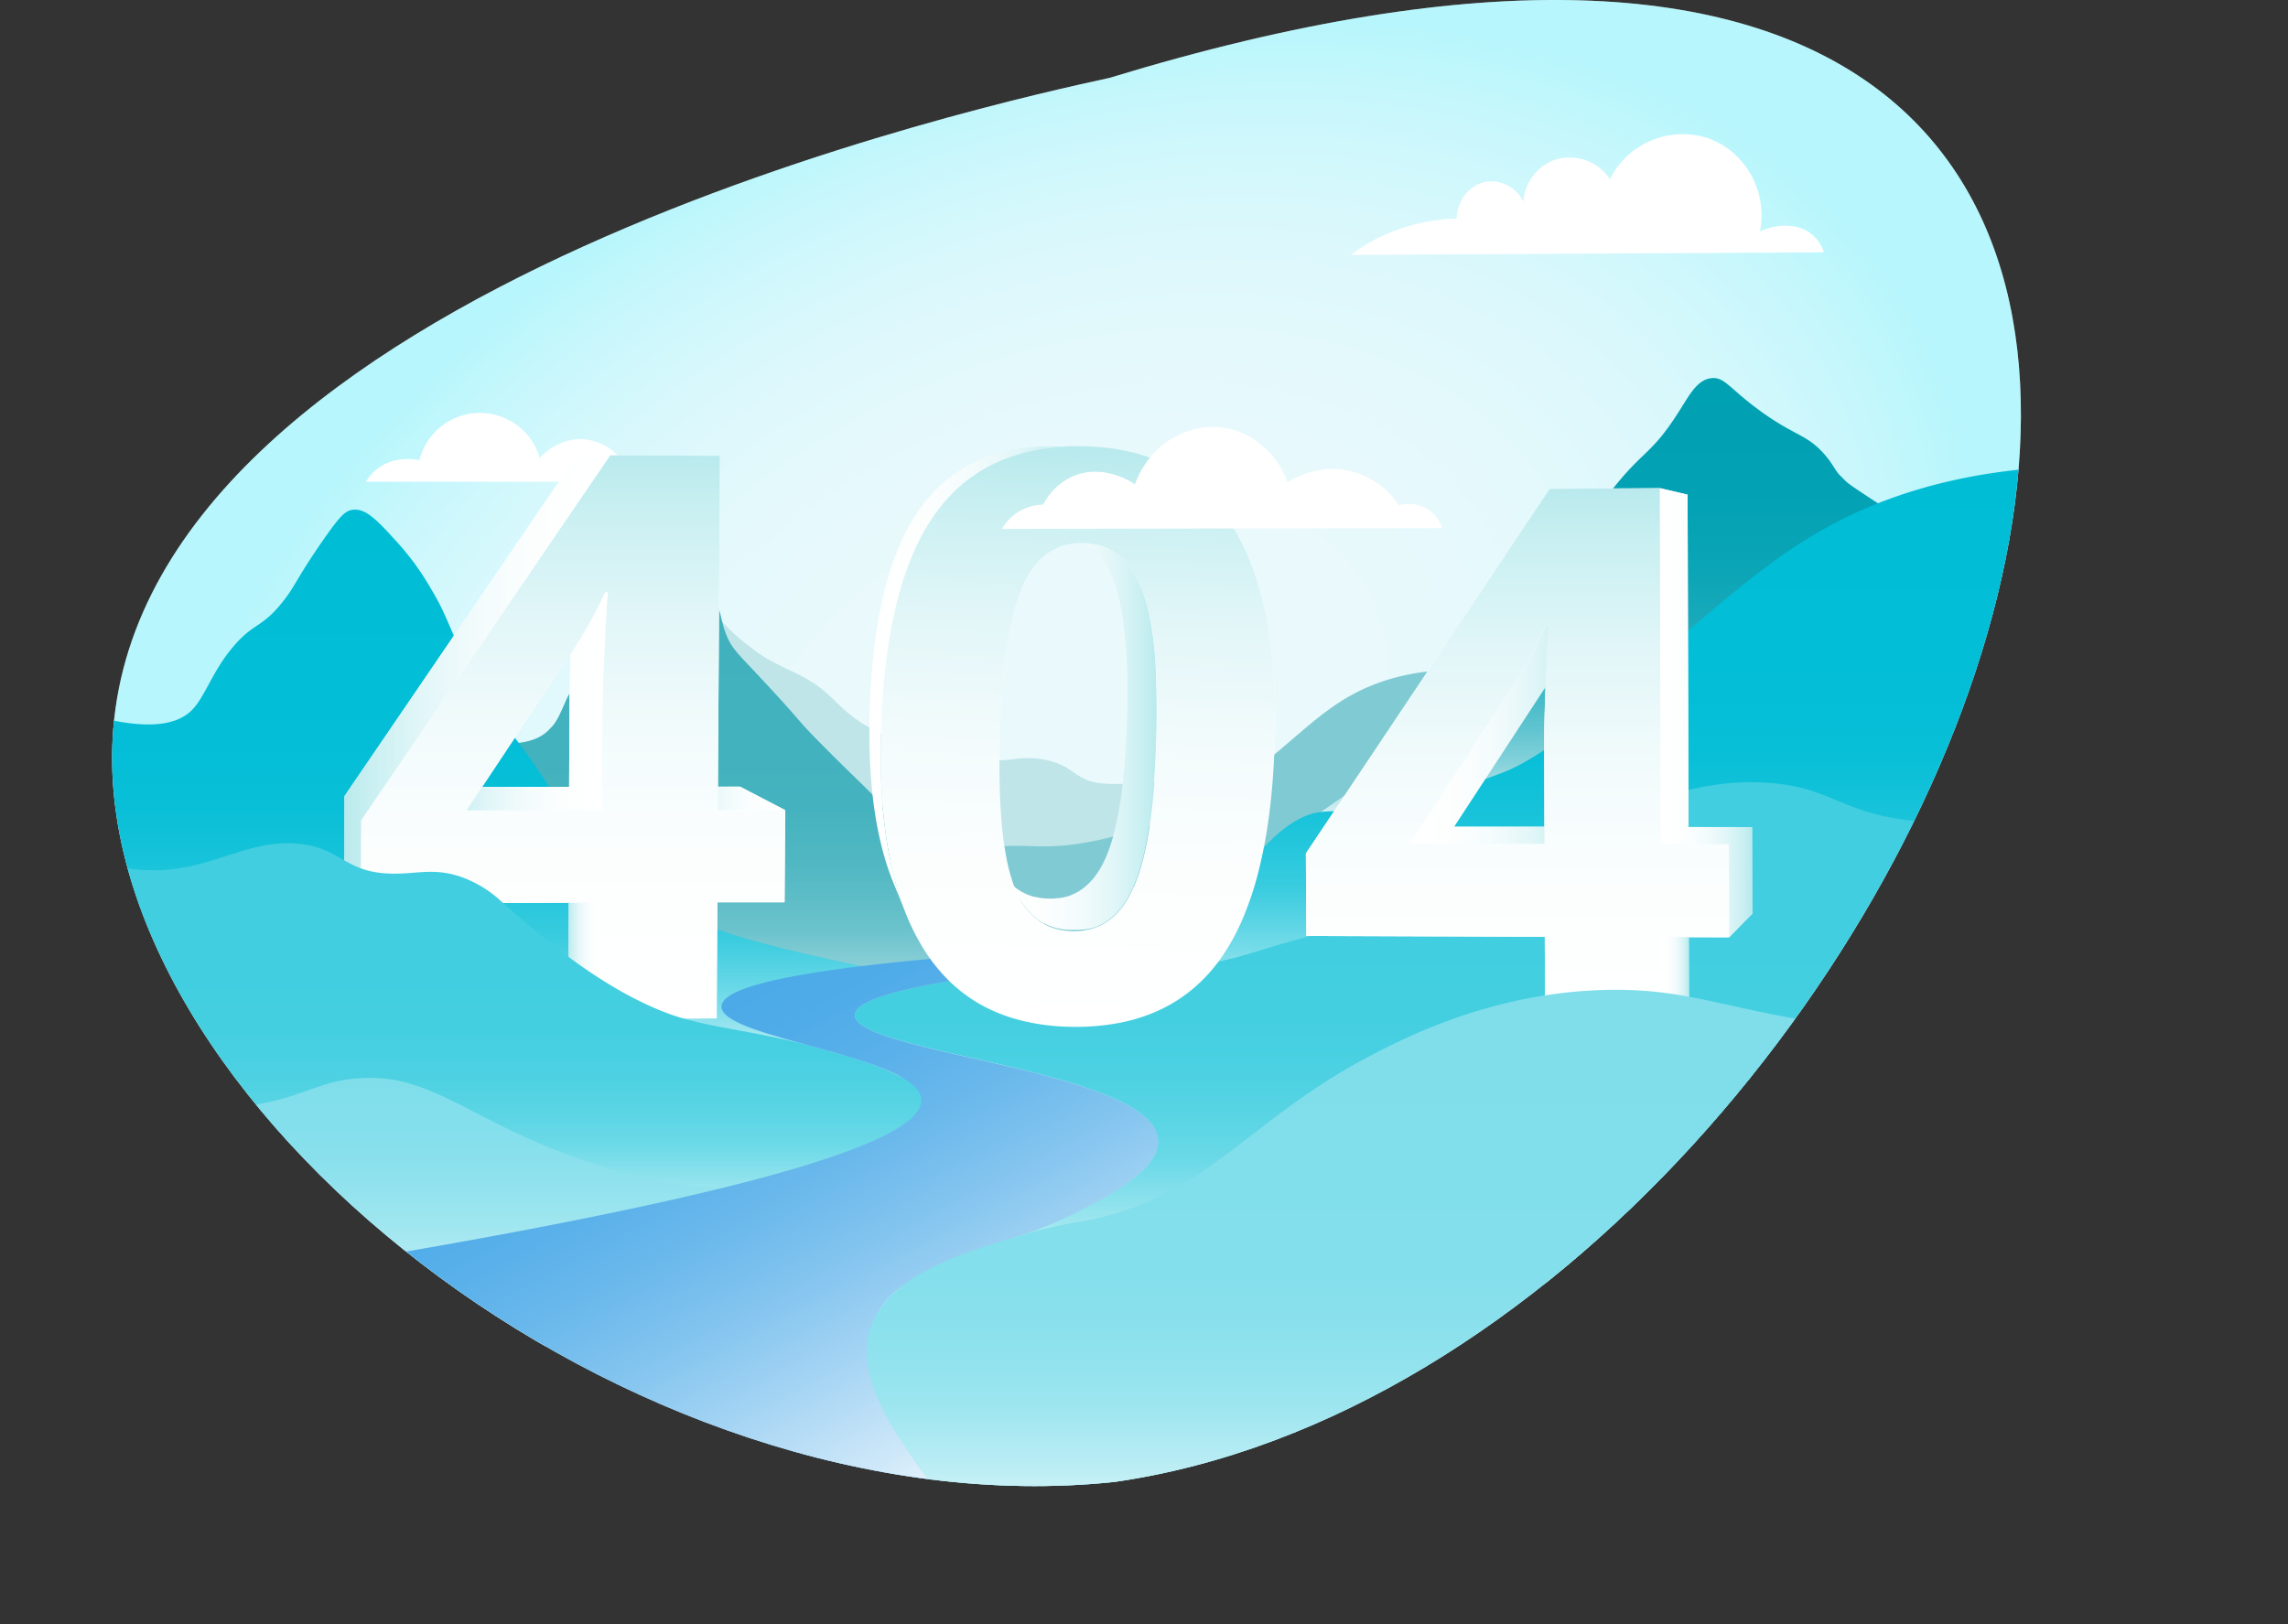 <svg xmlns="http://www.w3.org/2000/svg" xmlns:xlink="http://www.w3.org/1999/xlink" viewBox="0 0 620.19 440.45"><rect x="0" y="0" width="620.19" height="440.45" fill="#333333" stroke="none"/><defs><style>.cls-1{fill:none;}.cls-2{clip-path:url(#clip-path);}.cls-3{fill:#fff;}.cls-27,.cls-4{fill:#80deeb;}.cls-4,.cls-5{opacity:0.2;}.cls-5{fill:url(#Безымянный_градиент_157);}.cls-6{fill:#bfe5e9;}.cls-7{fill:#80cbd3;}.cls-8{fill:#40b1bd;}.cls-9{fill:url(#Безымянный_градиент_26);}.cls-10{fill:#00a1b3;}.cls-11{fill:url(#Безымянный_градиент_33);}.cls-12{fill:#00bdd6;}.cls-13{fill:url(#Безымянный_градиент_26-2);}.cls-14{fill:url(#Безымянный_градиент_26-3);}.cls-15{fill:#40cee0;}.cls-16{fill:url(#Безымянный_градиент_26-4);}.cls-17{fill:url(#Безымянный_градиент_159);}.cls-18{fill:url(#Безымянный_градиент_159-2);}.cls-19{fill:url(#Безымянный_градиент_159-3);}.cls-20{fill:url(#Безымянный_градиент_159-4);}.cls-21{fill:url(#Безымянный_градиент_152);}.cls-22{fill:url(#Безымянный_градиент_152-2);}.cls-23{fill:url(#Безымянный_градиент_152-3);}.cls-24{fill:url(#Безымянный_градиент_152-4);}.cls-25{fill:url(#Безымянный_градиент_152-5);}.cls-26{fill:url(#Безымянный_градиент_26-5);}.cls-28{fill:url(#Безымянный_градиент_28);}.cls-29{fill:#4caae8;}.cls-30{fill:url(#Безымянный_градиент_17);}.cls-31{fill:url(#Безымянный_градиент_152-6);}.cls-32{fill:url(#Безымянный_градиент_152-7);}.cls-33{fill:url(#Безымянный_градиент_152-8);}.cls-34{fill:url(#Безымянный_градиент_26-6);}</style><clipPath id="clip-path" transform="translate(30.39 0)"><path class="cls-1" d="M270.3,21.14C681-104.31,506.93,368.07,271.64,401.82,140,415.71-7.54,297.66.3,197.81,9.72,77.68,240.64,27.58,270.3,21.14Z"/></clipPath><radialGradient id="Безымянный_градиент_157" cx="258.71" cy="201.47" r="257.2" gradientTransform="translate(-35.36 177.78) rotate(-24.12) scale(1 0.7)" gradientUnits="userSpaceOnUse"><stop offset="0" stop-color="#fff"/><stop offset="0.26" stop-color="#fdffff"/><stop offset="0.4" stop-color="#f5feff"/><stop offset="0.51" stop-color="#e7feff"/><stop offset="0.6" stop-color="#d4fdff"/><stop offset="0.69" stop-color="#bbfbff"/><stop offset="0.76" stop-color="#9dfaff"/><stop offset="0.83" stop-color="#78f8ff"/><stop offset="0.9" stop-color="#4ef5ff"/><stop offset="0.96" stop-color="#20f3ff"/><stop offset="1" stop-color="#00f1ff"/></radialGradient><linearGradient id="Безымянный_градиент_26" x1="194.66" y1="285.31" x2="194.66" y2="154.34" gradientUnits="userSpaceOnUse"><stop offset="0" stop-color="#fff"/><stop offset="0.01" stop-color="#fff" stop-opacity="0.96"/><stop offset="0.05" stop-color="#fff" stop-opacity="0.78"/><stop offset="0.09" stop-color="#fff" stop-opacity="0.61"/><stop offset="0.14" stop-color="#fff" stop-opacity="0.47"/><stop offset="0.2" stop-color="#fff" stop-opacity="0.34"/><stop offset="0.25" stop-color="#fff" stop-opacity="0.23"/><stop offset="0.32" stop-color="#fff" stop-opacity="0.15"/><stop offset="0.4" stop-color="#fff" stop-opacity="0.08"/><stop offset="0.49" stop-color="#fff" stop-opacity="0.03"/><stop offset="0.63" stop-color="#fff" stop-opacity="0.01"/><stop offset="1" stop-color="#fff" stop-opacity="0"/></linearGradient><linearGradient id="Безымянный_градиент_33" x1="407.2" y1="226.71" x2="407.2" y2="102.49" gradientUnits="userSpaceOnUse"><stop offset="0" stop-color="#fff"/><stop offset="0.04" stop-color="#fff" stop-opacity="0.86"/><stop offset="0.1" stop-color="#fff" stop-opacity="0.68"/><stop offset="0.16" stop-color="#fff" stop-opacity="0.52"/><stop offset="0.23" stop-color="#fff" stop-opacity="0.38"/><stop offset="0.31" stop-color="#fff" stop-opacity="0.26"/><stop offset="0.39" stop-color="#fff" stop-opacity="0.16"/><stop offset="0.48" stop-color="#fff" stop-opacity="0.09"/><stop offset="0.59" stop-color="#fff" stop-opacity="0.04"/><stop offset="0.73" stop-color="#fff" stop-opacity="0.01"/><stop offset="1" stop-color="#fff" stop-opacity="0"/></linearGradient><linearGradient id="Безымянный_градиент_26-2" x1="86.26" y1="293.68" x2="86.26" y2="138.18" xlink:href="#Безымянный_градиент_26"/><linearGradient id="Безымянный_градиент_26-3" x1="420.21" y1="279.24" x2="420.21" y2="126.77" xlink:href="#Безымянный_градиент_26"/><linearGradient id="Безымянный_градиент_26-4" x1="376.65" y1="349.59" x2="376.65" y2="212.09" xlink:href="#Безымянный_градиент_26"/><linearGradient id="Безымянный_градиент_159" x1="183.58" y1="216.49" x2="212.79" y2="216.49" gradientUnits="userSpaceOnUse"><stop offset="0" stop-color="#b9eaed"/><stop offset="0.11" stop-color="#cbf0f2"/><stop offset="0.29" stop-color="#e2f6f8"/><stop offset="0.49" stop-color="#f2fbfc"/><stop offset="0.71" stop-color="#fcfefe"/><stop offset="1" stop-color="#fff"/></linearGradient><linearGradient id="Безымянный_градиент_159-2" x1="154.02" y1="256.48" x2="163.05" y2="256.48" xlink:href="#Безымянный_градиент_159"/><linearGradient id="Безымянный_градиент_159-3" x1="89.59" y1="188.98" x2="134.44" y2="188.98" xlink:href="#Безымянный_градиент_159"/><linearGradient id="Безымянный_градиент_159-4" x1="93.31" y1="184.2" x2="165.43" y2="184.2" xlink:href="#Безымянный_градиент_159"/><linearGradient id="Безымянный_градиент_152" x1="124.94" y1="276.26" x2="124.94" y2="123.46" gradientUnits="userSpaceOnUse"><stop offset="0" stop-color="#fff"/><stop offset="0.29" stop-color="#fcfefe"/><stop offset="0.51" stop-color="#f2fbfc"/><stop offset="0.71" stop-color="#e2f6f8"/><stop offset="0.89" stop-color="#cbf0f2"/><stop offset="1" stop-color="#b9eaed"/></linearGradient><linearGradient id="Безымянный_градиент_152-2" x1="351.69" y1="198.92" x2="398.14" y2="198.92" xlink:href="#Безымянный_градиент_152"/><linearGradient id="Безымянный_градиент_152-3" x1="450.25" y1="266.75" x2="457.81" y2="266.75" xlink:href="#Безымянный_градиент_152"/><linearGradient id="Безымянный_градиент_152-4" x1="449.91" y1="193.24" x2="474.95" y2="193.24" xlink:href="#Безымянный_градиент_152"/><linearGradient id="Безымянный_градиент_152-5" x1="380.94" y1="285.79" x2="380.94" y2="132.34" xlink:href="#Безымянный_градиент_152"/><linearGradient id="Безымянный_градиент_26-5" x1="108.69" y1="337.77" x2="108.69" y2="228.65" xlink:href="#Безымянный_градиент_26"/><linearGradient id="Безымянный_градиент_28" x1="83.78" y1="370.51" x2="83.78" y2="292.27" gradientUnits="userSpaceOnUse"><stop offset="0" stop-color="#fff"/><stop offset="0.01" stop-color="#fff" stop-opacity="0.98"/><stop offset="0.13" stop-color="#fff" stop-opacity="0.75"/><stop offset="0.25" stop-color="#fff" stop-opacity="0.55"/><stop offset="0.37" stop-color="#fff" stop-opacity="0.38"/><stop offset="0.5" stop-color="#fff" stop-opacity="0.24"/><stop offset="0.62" stop-color="#fff" stop-opacity="0.14"/><stop offset="0.74" stop-color="#fff" stop-opacity="0.06"/><stop offset="0.87" stop-color="#fff" stop-opacity="0.02"/><stop offset="1" stop-color="#fff" stop-opacity="0"/></linearGradient><linearGradient id="Безымянный_градиент_17" x1="150.14" y1="279.1" x2="224.45" y2="418.85" gradientUnits="userSpaceOnUse"><stop offset="0" stop-color="#fff" stop-opacity="0"/><stop offset="0.1" stop-color="#fff" stop-opacity="0.02"/><stop offset="0.22" stop-color="#fff" stop-opacity="0.08"/><stop offset="0.36" stop-color="#fff" stop-opacity="0.18"/><stop offset="0.51" stop-color="#fff" stop-opacity="0.33"/><stop offset="0.66" stop-color="#fff" stop-opacity="0.51"/><stop offset="0.83" stop-color="#fff" stop-opacity="0.73"/><stop offset="0.99" stop-color="#fff" stop-opacity="0.99"/><stop offset="1" stop-color="#fff"/></linearGradient><linearGradient id="Безымянный_градиент_152-6" x1="241.46" y1="199.29" x2="283.25" y2="199.29" xlink:href="#Безымянный_градиент_152"/><linearGradient id="Безымянный_градиент_152-7" x1="205.34" y1="184.69" x2="261.4" y2="184.69" xlink:href="#Безымянный_градиент_152"/><linearGradient id="Безымянный_градиент_152-8" x1="258.73" y1="300.1" x2="258.73" y2="142.72" gradientTransform="matrix(1, 0.03, -0.03, 1, 8.77, -28.17)" xlink:href="#Безымянный_градиент_152"/><linearGradient id="Безымянный_градиент_26-6" x1="397.19" y1="419.33" x2="397.19" y2="268.38" xlink:href="#Безымянный_градиент_26"/></defs><g id="Слой_2" data-name="Слой 2"><g id="Слой_1-2" data-name="Слой 1"><g class="cls-2"><path class="cls-3" d="M270.3,21.14C681-104.31,506.93,368.07,271.64,401.82,140,415.71-7.54,297.66.3,197.81,9.72,77.68,240.64,27.58,270.3,21.14Z" transform="translate(30.39 0)"/><path class="cls-4" d="M270.3,21.14C681-104.31,506.93,368.07,271.64,401.82,140,415.71-7.54,297.66.3,197.81,9.72,77.68,240.64,27.58,270.3,21.14Z" transform="translate(30.39 0)"/><path class="cls-5" d="M270.3,21.14C681-104.31,506.93,368.07,271.64,401.82,140,415.71-7.54,297.66.3,197.81,9.72,77.68,240.64,27.58,270.3,21.14Z" transform="translate(30.39 0)"/><path class="cls-3" d="M149.47,130.62H68.8a12.78,12.78,0,0,1,3.34-3.7c4.59-3.38,10-2.37,11.16-2.13a16.88,16.88,0,0,1,32.61-.61c.47-.53,5.12-5.72,12.25-5.05a14.63,14.63,0,0,1,9.48,5c5.2-.87,9.71.6,11.25,3.62A5.81,5.81,0,0,1,149.47,130.62Z" transform="translate(30.39 0)"/><path class="cls-3" d="M314.88,183.29a127.77,127.77,0,0,0-2-15.9,86.73,86.73,0,0,0-3.8-13.65,63,63,0,0,0-5.55-11.38,47.31,47.31,0,0,0-7.29-9,41.45,41.45,0,0,0-9-6.56,45.23,45.23,0,0,0-10.69-4.1,58.89,58.89,0,0,0-12.39-1.62c-1,0-2.05,0-3.05,0h.31l-6.59,0-.87,0-.87,0-.86,0h-.35l-.5,0c-.74,0-1.47.11-2.2.18h0l-.16,0c-.66.07-1.31.14-2,.23l-.35.06-.76.13-1,.16-.71.14-.44.08-.36.09-.53.11-1.17.29-.63.16-.2,0c-.66.19-1.3.38-1.94.59l-.09,0-.41.15-1.39.49-.37.15-.7.29-.76.31c-.17.08-.33.17-.5.24l-.58.25c-.23.11-.45.24-.67.35l-1,.53c-.41.22-.81.45-1.2.68-.21.12-.43.23-.63.36l-.35.23c-.4.25-.78.5-1.16.76l-.93.64c-.38.28-.75.57-1.12.86s-.44.32-.65.5l-.22.18c-.07.07-.16.13-.23.19-.3.25-.57.51-.86.77s-.54.47-.8.72-.73.72-1.09,1.09c-.2.21-.41.4-.61.62a.52.52,0,0,0-.1.11c-.39.42-.76.86-1.14,1.3-.19.22-.38.43-.56.65-.55.67-1.09,1.37-1.61,2.09a52.52,52.52,0,0,0-5.64,10.1,80.73,80.73,0,0,0-4.18,12.64,127.1,127.1,0,0,0-2.7,15.16q-1,8.2-1.24,17.67-.19,7.14.12,13.6t1.13,12.25a98.13,98.13,0,0,0,2.14,10.89,72.41,72.41,0,0,0,3.15,9.53l3.49,8.47c-.17-.42-.32-.84-.49-1.26a60.21,60.21,0,0,0,5.35,10.65,46.29,46.29,0,0,0,7.29,8.83,41.2,41.2,0,0,0,9,6.38,45.45,45.45,0,0,0,10.66,3.93,58.45,58.45,0,0,0,12.33,1.5,63.4,63.4,0,0,0,12.74-.93,47.38,47.38,0,0,0,11-3.34,41,41,0,0,0,9.33-5.78,43.38,43.38,0,0,0,7.65-8.19,57.43,57.43,0,0,0,6-10.72,85.55,85.55,0,0,0,4.48-13.35,131.54,131.54,0,0,0,2.94-16q1.08-8.66,1.4-18.64Q315.46,191.81,314.88,183.29Zm-74.33,29.36q-.13-6,.07-13.07t.68-13.09q.48-6,1.23-11.09c.51-3.36,1.11-6.4,1.8-9.1a48,48,0,0,1,2.36-7.1,25.8,25.8,0,0,1,3-5.31,17.46,17.46,0,0,1,3.79-3.75,14.78,14.78,0,0,1,4.56-2.19,17.27,17.27,0,0,1,5.32-.62h.07l.37.2a14.15,14.15,0,0,1,3.07,2.38,17.88,17.88,0,0,1,2.56,3.33,26.71,26.71,0,0,1,2.05,4.29,44.26,44.26,0,0,1,1.87,6.72,84.65,84.65,0,0,1,1.23,8.55q.45,4.74.58,10.38t-.07,12.2q-.19,6.48-.65,12.05c-.3,3.71-.7,7.11-1.18,10.22a85.57,85.57,0,0,1-1.7,8.4,45.12,45.12,0,0,1-2.24,6.59c-.25.56-.51,1.09-.77,1.6-.08.16-.17.31-.25.46-.19.36-.39.72-.6,1.06-.09.15-.18.3-.28.45-.24.37-.48.74-.74,1.09l-.16.23c-.32.42-.64.81-1,1.19l-.27.29c-.25.27-.51.53-.77.78l-.35.32c-.27.24-.54.46-.83.68l-.28.23c-.38.27-.77.53-1.16.76l-.25.14c-.33.18-.65.35-1,.5s-.52.24-.8.35h0c-.34.13-.68.24-1,.35l-.11,0c-.34.1-.69.18-1,.26l-.14,0c-.35.07-.71.12-1.07.17l-.15,0c-.38,0-.77.08-1.16.1h0c-.42,0-.85,0-1.28,0a16.82,16.82,0,0,1-1.91-.14h-.06a15.76,15.76,0,0,1-1.74-.33l-.13,0a12.7,12.7,0,0,1-1.55-.48l-.18-.07a13.26,13.26,0,0,1-1.43-.65l-.17-.08c-.3-.17-.59-.36-.88-.55s-.42-.26-.62-.4-.4-.32-.6-.49-.16-.37-.23-.57a46.76,46.76,0,0,1-1.92-7.12,88,88,0,0,1-1.27-9.1C240.84,220.37,240.64,216.68,240.55,212.65Z" transform="translate(30.39 0)"/><path class="cls-6" d="M303.25,213.24a66.25,66.25,0,0,0-19-1.45c-7.62.54-15.93,1.71-20.61-.56-3.38-1.63-4.34-3.36-8.59-4.68a24.47,24.47,0,0,0-10.89-.67c-11,1.4-27.2-2.43-37.78-8-10.79-5.68-10-10.17-21.65-15.63-9.14-4.27-10-5.57-12.28-7.24a46.47,46.47,0,0,1-7.16-6.54c-3.93,3.39-10.6,10.1-11.25,19.07-2.47,33.82,81.47,86.43,124.89,60.22C293.65,238.88,300.23,223,303.25,213.24Z" transform="translate(30.39 0)"/><path class="cls-7" d="M347.37,239.32C307.42,284,216.2,267.47,209.59,244.43c-1.6-5.6,1.81-11.49,4.61-15.29a19.57,19.57,0,0,0,8.44,3.48c4.83.7,8.47-.83,11.6-1.78,7.95-2.41,12.75-1.17,19.95-1.37,16.65-.47,33.84-8.31,37.54-10,21.76-9.93,30.1-23.15,44-30.89,6.37-3.54,16.35-7.32,31.31-7C367.07,193.66,365.21,219.37,347.37,239.32Z" transform="translate(30.39 0)"/><path class="cls-8" d="M110.24,201.42c4.65-.56,7-2.27,8.34-3.73.94-1.05,1.7-1.29,4.23-7.28,3.24-7.7,7.33-6,13.31-14.57a163.13,163.13,0,0,0,11-18.63c.34-.71,1.1-2.33,2.62-2.77s3,.65,8.09,3.77c3.87,2.36,3.54,2,3.89,2.33,3.53,3.15,2.79,7.12,5,12.15,1.25,2.87,2.71,4.37,6.31,8.19,16.38,17.39,10.67,12.35,20.81,22.49,11.47,11.49,13.1,12.24,16.38,17.4,5.24,8.25,3.42,10,7.33,15.34,6,8.18,28.65,14.1,32.67,15.11h0A163,163,0,0,0,281.58,256a99.48,99.48,0,0,1-36.21,23.31c-54,19.47-127.58-11.19-136.67-53.11A48.51,48.51,0,0,1,110.24,201.42Z" transform="translate(30.39 0)"/><path class="cls-9" d="M110.24,201.42c4.65-.56,7-2.27,8.34-3.73.94-1.05,1.7-1.29,4.23-7.28,3.24-7.7,7.33-6,13.31-14.57a163.13,163.13,0,0,0,11-18.63c.34-.71,1.1-2.33,2.62-2.77s3,.65,8.09,3.77c3.87,2.36,3.54,2,3.89,2.33,3.53,3.15,2.79,7.12,5,12.15,1.25,2.87,2.71,4.37,6.31,8.19,16.38,17.39,10.67,12.35,20.81,22.49,11.47,11.49,13.1,12.24,16.38,17.4,5.24,8.25,3.42,10,7.33,15.34,6,8.18,28.65,14.1,32.67,15.11h0A163,163,0,0,0,281.58,256a99.48,99.48,0,0,1-36.21,23.31c-54,19.47-127.58-11.19-136.67-53.11A48.51,48.51,0,0,1,110.24,201.42Z" transform="translate(30.39 0)"/><path class="cls-10" d="M478.89,136.62c-6.45-4.18-8.44-5.62-8.91-6.1,0,0-.79-.79-1.87-1.87h0c-1.29-1.56-1.78-2.89-3.56-5-5.21-6.18-8.27-5.1-18.76-12.93-7.52-5.61-8.85-8.59-12.32-8.18-3.82.44-5.85,4.46-8.87,9.2-8.05,12.64-9.7,9.74-20.41,24.17-10.08,13.58-6.06,13.81-14.43,24.25-8.77,10.92-12.55,9.88-24.27,23.23-7.23,8.23-10.95,13.92-13.93,17.8-3.52,4.6-10.44,9.44-24,19-3.71,2.61-6.79,4.72-8.84,6.12a200.54,200.54,0,0,0,69-7.67c60.19-17.71,95-59.3,108-76.67Z" transform="translate(30.39 0)"/><path class="cls-11" d="M478.89,136.62c-6.45-4.18-8.44-5.62-8.91-6.1,0,0-.79-.79-1.87-1.87h0c-1.29-1.56-1.78-2.89-3.56-5-5.21-6.18-8.27-5.1-18.76-12.93-7.52-5.61-8.85-8.59-12.32-8.18-3.82.44-5.85,4.46-8.87,9.2-8.05,12.64-9.7,9.74-20.41,24.17-10.08,13.58-6.06,13.81-14.43,24.25-8.77,10.92-12.55,9.88-24.27,23.23-7.23,8.23-10.95,13.92-13.93,17.8-3.52,4.6-10.44,9.44-24,19-3.71,2.61-6.79,4.72-8.84,6.12a200.54,200.54,0,0,0,69-7.67c60.19-17.71,95-59.3,108-76.67Z" transform="translate(30.39 0)"/><path class="cls-12" d="M-.39,195.22c13.06,2.77,19.05.34,22.06-2.72,3.43-3.49,5.4-10.17,10.71-16.62,6-7.29,8-5.29,13.91-12.77,3.46-4.36,3.51-5.94,10.49-16.07,5-7.22,6.43-8.58,8.47-8.82,3.6-.43,6.69,2.95,12,8.78A71.47,71.47,0,0,1,86,158.89c3,5.07,3.48,6.12,6.85,14a123.37,123.37,0,0,0,11.55,20.76c3.75,5.64,3.6,4.47,8.83,11.9,9.18,13,8.34,14.81,13.51,19.89,4.62,4.53,5.86,3.67,15.76,10.68,2.61,1.85,4.84,3.55,6.77,5.09,4.3,3.44,7.59,6.38,8.86,7.53l.51.47c2.64,2.41,13.66,6.26,44.24,12.75-.57,7.48-2.64,17.44-10,24.45-16.69,15.92-46.55,3.17-111.78-14.67C1.78,250.06-27.41,248.87-30.18,232.65-31.39,225.63-28,213.76-.39,195.22Z" transform="translate(30.39 0)"/><path class="cls-13" d="M-.39,195.22c13.06,2.77,19.05.34,22.06-2.72,3.43-3.49,5.4-10.17,10.71-16.62,6-7.29,8-5.29,13.91-12.77,3.46-4.36,3.51-5.94,10.49-16.07,5-7.22,6.43-8.58,8.47-8.82,3.6-.43,6.69,2.95,12,8.78A71.47,71.47,0,0,1,86,158.89c3,5.07,3.48,6.12,6.85,14a123.37,123.37,0,0,0,11.55,20.76c3.75,5.64,3.6,4.47,8.83,11.9,9.18,13,8.34,14.81,13.51,19.89,4.62,4.53,5.86,3.67,15.76,10.68,2.61,1.85,4.84,3.55,6.77,5.09,4.3,3.44,7.59,6.38,8.86,7.53l.51.47c2.64,2.41,13.66,6.26,44.24,12.75-.57,7.48-2.64,17.44-10,24.45-16.69,15.92-46.55,3.17-111.78-14.67C1.78,250.06-27.41,248.87-30.18,232.65-31.39,225.63-28,213.76-.39,195.22Z" transform="translate(30.39 0)"/><path class="cls-12" d="M281.58,256a44.27,44.27,0,0,0,5.72-3.64c1.84-1.42,2.55-2.23,4.27-3.74a61.48,61.48,0,0,1,7.05-5.24c8.46-5.72,13.34-16,22.84-21.15,6.33-3.44,9.06-1.54,21.43-3,0,0,12.62-1.49,34.16-9.8,21.05-8.12,53.87-45.7,82.54-63.41,13.24-8.18,33.76-17.3,64.35-19.26,50.46,50.33,49,74,44.76,84.55-11.91,29.45-65.1,4.1-162.33,40.66-41.31,15.54-79.53,38.1-117.33,21.34a74.73,74.73,0,0,1-19.23-12.45A63,63,0,0,0,281.58,256Z" transform="translate(30.39 0)"/><path class="cls-14" d="M281.58,256a44.27,44.27,0,0,0,5.72-3.64c1.84-1.42,2.55-2.23,4.27-3.74a61.48,61.48,0,0,1,7.05-5.24c8.46-5.72,13.34-16,22.84-21.15,6.33-3.44,9.06-1.54,21.43-3,0,0,12.62-1.49,34.16-9.8,21.05-8.12,53.87-45.7,82.54-63.41,13.24-8.18,33.76-17.3,64.35-19.26,50.46,50.33,49,74,44.76,84.55-11.91,29.45-65.1,4.1-162.33,40.66-41.31,15.54-79.53,38.1-117.33,21.34a74.73,74.73,0,0,1-19.23-12.45A63,63,0,0,0,281.58,256Z" transform="translate(30.39 0)"/><path class="cls-15" d="M389,348c-53.92,5-102.13-2.26-141.73-13.33,18.44-7.14,37-16.47,36.22-25.73C282,290,201,285.52,201.33,275.25c.12-4.32,14.68-9.45,68.48-14.38,14.64,2.4,25.63,1,33.09-.82,6.85-1.65,13.09-4.23,27-7.5,6.92-1.62,11.94-2.53,13.43-2.81,33.7-6.43,67.3-40.85,106.57-37.41,17.76,1.55,19.31,9.33,43.55,10.67a121.13,121.13,0,0,0,39.34-4.45c20.73,28.38,20.58,47.88,17.87,59.1C537,334.29,418.17,345.29,389,348Z" transform="translate(30.39 0)"/><path class="cls-16" d="M389,348c-53.92,5-102.13-2.26-141.73-13.33,18.44-7.14,37-16.47,36.22-25.73C282,290,201,285.52,201.33,275.25c.12-4.32,14.68-9.45,68.48-14.38,14.64,2.4,25.63,1,33.09-.82,6.85-1.65,13.09-4.23,27-7.5,6.92-1.62,11.94-2.53,13.43-2.81,33.7-6.43,67.3-40.85,106.57-37.41,17.76,1.55,19.31,9.33,43.55,10.67a121.13,121.13,0,0,0,39.34-4.45c20.73,28.38,20.58,47.88,17.87,59.1C537,334.29,418.17,345.29,389,348Z" transform="translate(30.39 0)"/><path class="cls-3" d="M182.4,219.64h0l-12.18-6.34h-6l.55-89.71L135,123.46l-9.08.06L63,215.86l0,21,4.56,8.07h0l56.25-.17-.1,21.38,8.87,10.12h0l31.32-.16.19-31.46,18.22,0,.17-25Zm-58.52-6.29-23.58,0,23.94-36,.08-.13c-.06,1.6-.12,3.11-.17,4.51s-.08,2.81-.11,4.05,0,2.36-.05,3.37Zm40.29,6.32Z" transform="translate(30.39 0)"/><polygon class="cls-17" points="183.58 213.32 194.56 219.67 212.78 219.64 200.61 213.3 183.58 213.32"/><polygon class="cls-18" points="154.02 266.14 162.89 276.26 163.05 244.74 154.16 236.71 154.02 266.14"/><path class="cls-19" d="M125.24,159.73c-.06.71-.12,1.63-.19,2.74s-.15,2.44-.23,4-.16,3.24-.25,5.16-.17,3.73-.24,5.42-.13,3.27-.18,4.74-.08,2.81-.11,4.05,0,2.36-.05,3.37l-.11,24.18-34.29,0,6.46,6.38,36.73,0,.13-25.9c0-1.08,0-2.29.06-3.61s.07-2.77.12-4.34.11-3.26.19-5.08.16-3.75.26-5.81.18-3.9.27-5.53.16-3,.24-4.23.15-2.18.21-3,.13-1.31.18-1.64l-9-2.42C125.36,158.51,125.3,159,125.24,159.73Z" transform="translate(30.39 0)"/><polygon class="cls-20" points="93.36 215.86 93.31 236.86 97.87 244.93 97.93 222.42 165.43 123.47 156.35 123.52 93.36 215.86"/><path class="cls-21" d="M164.17,219.67l18.23,0-.17,25-18.22,0-.19,31.46-31.32.16.16-31.53-65.18.2.06-22.51,67.5-99,29.72.14ZM133.54,175c.09-2.06.18-3.9.27-5.53s.16-3,.24-4.23.15-2.18.21-3,.13-1.31.18-1.64h-.83c-.65,1.43-1.34,2.85-2.05,4.27s-1.47,2.81-2.25,4.21-1.59,2.78-2.44,4.16-1.72,2.75-2.63,4.11L96.05,219.76l36.73,0,.13-25.9c0-1.08,0-2.29.06-3.61s.06-2.77.12-4.34.11-3.26.19-5.08.16-3.75.26-5.81" transform="translate(30.39 0)"/><path class="cls-3" d="M438.3,254.15l6.26-6.39-.05-23.5-17.22,0-.24-90.12-7.53-1.77h0l-29.84.17-66.1,98.87.12,22.36,64.64.23.12,31.63,31.49.19,7.48-8.49-.06-23.19,10.93,0Zm-50.06-30-24.55,0,24.84-38c0,1.29-.09,2.54-.12,3.72-.06,1.82-.11,3.51-.15,5.08s-.06,3-.08,4.35,0,2.53,0,3.62Z" transform="translate(30.39 0)"/><path class="cls-22" d="M392,180.79q1.16-1.93,2.24-3.9c.72-1.3,1.4-2.62,2.06-3.94s1.28-2.65,1.88-4l-9.58.74c-.64,1.43-1.31,2.86-2,4.27s-1.44,2.83-2.21,4.23-1.56,2.79-2.39,4.17-1.7,2.75-2.6,4.12l-27.66,42.33,36.56.06,9.59-4.68-34.15,0,25.85-39.52Q390.79,182.73,392,180.79Z" transform="translate(30.39 0)"/><polygon class="cls-23" points="450.25 254.08 450.34 285.79 457.81 277.3 457.74 247.71 450.25 254.08"/><polygon class="cls-24" points="474.9 224.26 457.68 224.23 457.44 134.11 449.91 132.34 450.18 228.93 468.63 228.96 468.68 254.15 474.95 247.76 474.9 224.26"/><path class="cls-25" d="M419.79,228.93l18.45,0,.06,25.19-18.44-.07.09,31.71-31.49-.19L388.34,254l-64.64-.23-.12-22.36,66.1-98.87,29.84-.17Zm-31.18-44.87c.08-2.06.16-3.91.23-5.54s.14-3,.21-4.24.13-2.18.18-2.94.12-1.32.17-1.65h-.84c-.64,1.43-1.31,2.86-2,4.27s-1.44,2.83-2.21,4.23-1.56,2.79-2.39,4.17-1.7,2.75-2.6,4.12l-27.66,42.33,36.56.06-.09-25.95c0-1.09,0-2.29,0-3.62s0-2.77.08-4.35.09-3.26.15-5.08.12-3.76.2-5.82" transform="translate(30.39 0)"/><path class="cls-15" d="M-.39,234.55a47.3,47.3,0,0,0,16.33,1.17c13.08-1.41,21.49-7.8,33.67-7,12.94.85,12.92,8.19,27,8.16,6.3,0,10.74-1.49,17.58.74a31.24,31.24,0,0,1,11.35,6.84c8.79,7.82,27.05,24,46.29,30.74,9.56,3.33,22.14,4.36,36.37,8.09,2.3.6,4.54,1.24,7,1.94a118.91,118.91,0,0,1,13.28,4.29c2,.83,3.49,1.53,4.41,2,17.27,8.24,26.13,12.47,26.71,16.72,1.26,9.18-34.37,32.07-74,29.33C135,335.43,133.19,320.2,90.26,314c-16.87-2.44-31.75-4.59-51.78-2.44-24,2.58-35.87,9.26-47.33,1.78-8.51-5.56-14-17.09-13.33-27.11.74-11.47,9.15-15.44,16.88-35.34A108.09,108.09,0,0,0-.39,234.55Z" transform="translate(30.39 0)"/><path class="cls-26" d="M-.39,234.55a47.3,47.3,0,0,0,16.33,1.17c13.08-1.41,21.49-7.8,33.67-7,12.94.85,12.92,8.19,27,8.16,6.3,0,10.74-1.49,17.58.74a31.24,31.24,0,0,1,11.35,6.84c8.79,7.82,27.05,24,46.29,30.74,9.56,3.33,22.14,4.36,36.37,8.09,2.3.6,4.54,1.24,7,1.94a118.91,118.91,0,0,1,13.28,4.29c2,.83,3.49,1.53,4.41,2,17.27,8.24,26.13,12.47,26.71,16.72,1.26,9.18-34.37,32.07-74,29.33C135,335.43,133.19,320.2,90.26,314c-16.87-2.44-31.75-4.59-51.78-2.44-24,2.58-35.87,9.26-47.33,1.78-8.51-5.56-14-17.09-13.33-27.11.74-11.47,9.15-15.44,16.88-35.34A108.09,108.09,0,0,0-.39,234.55Z" transform="translate(30.39 0)"/><path class="cls-27" d="M.94,300.22a118.48,118.48,0,0,0,28.4.57,100.57,100.57,0,0,0,15.55-2.54c9.36-2.46,13.38-5.54,23.37-5.95C87.87,291.5,98,305,130.82,315.67a144.2,144.2,0,0,0,33.9,6.61c19.48,2.9,24.2,6.89,24.65,10.15,1.54,11.09-44.57,27.3-78.89,34-46.25,9-76.16.59-83.55-1.56-16.71-4.85-46.68-13.57-48.67-32C-23.49,316.73-2.74,302.65.94,300.22Z" transform="translate(30.39 0)"/><path class="cls-28" d="M.94,300.22a118.48,118.48,0,0,0,28.4.57,100.57,100.57,0,0,0,15.55-2.54c9.36-2.46,13.38-5.54,23.37-5.95C87.87,291.5,98,305,130.82,315.67a144.2,144.2,0,0,0,33.9,6.61c19.48,2.9,24.2,6.89,24.65,10.15,1.54,11.09-44.57,27.3-78.89,34-46.25,9-76.16.59-83.55-1.56-16.71-4.85-46.68-13.57-48.67-32C-23.49,316.73-2.74,302.65.94,300.22Z" transform="translate(30.39 0)"/><path class="cls-29" d="M283.53,309.69a6.59,6.59,0,0,0,0-.77h0c-1.55-18.86-82.43-23.36-82.2-33.67.1-4.36,14.85-9.48,68.48-14.38a52.48,52.48,0,0,0,6.07-2.09,54.43,54.43,0,0,0,5.7-2.77c-64.63,3.2-116,8.33-116.39,16.84-.4,8.76,53.53,13.34,54.16,25.32.56,10.7-41.4,25.48-170.74,46.38.56,4.17,9.27,61.06,61.56,85.75,39.23,18.52,86.89,11.31,120.77-18.42-16.52-19.37-24.9-36.35-25.44-42.42-.77-8.65,2.42-14.23,2.42-14.23h0c3.44-5.42,8.6-8.88,20.93-13.93,8.59-3.52,15.22-5.59,16.46-6a119.67,119.67,0,0,0,18.23-7.69h0c11.11-5.49,19.66-11.65,20-17.8A.66.66,0,0,1,283.53,309.69Z" transform="translate(30.39 0)"/><path class="cls-30" d="M283.53,309.69a6.59,6.59,0,0,0,0-.77h0c-1.55-18.86-82.43-23.36-82.2-33.67.1-4.36,14.85-9.48,68.48-14.38a52.48,52.48,0,0,0,6.07-2.09,54.43,54.43,0,0,0,5.7-2.77c-64.63,3.2-116,8.33-116.39,16.84-.4,8.76,53.53,13.34,54.16,25.32.56,10.7-41.4,25.48-170.74,46.38.56,4.17,9.27,61.06,61.56,85.75,39.23,18.52,86.89,11.31,120.77-18.42-16.52-19.37-24.9-36.35-25.44-42.42-.77-8.65,2.42-14.23,2.42-14.23h0c3.44-5.42,8.6-8.88,20.93-13.93,8.59-3.52,15.22-5.59,16.46-6a119.67,119.67,0,0,0,18.23-7.69h0c11.11-5.49,19.66-11.65,20-17.8A.66.66,0,0,1,283.53,309.69Z" transform="translate(30.39 0)"/><path class="cls-31" d="M282.58,176.46a88.71,88.71,0,0,0-1.31-9.16,48.24,48.24,0,0,0-2-7.21,27.94,27.94,0,0,0-2.19-4.59,19.8,19.8,0,0,0-2.74-3.57,15.36,15.36,0,0,0-3.29-2.56,14.17,14.17,0,0,0-1.84-.89,14.44,14.44,0,0,0-2-.64l-7-1.75a13.77,13.77,0,0,1,3.57,1.44,14.15,14.15,0,0,1,3.07,2.38,17.88,17.88,0,0,1,2.56,3.33,26.71,26.71,0,0,1,2.05,4.29,44.26,44.26,0,0,1,1.87,6.72,84.65,84.65,0,0,1,1.23,8.55q.45,4.74.58,10.38t-.07,12.2q-.19,6.48-.65,12.05c-.3,3.71-.7,7.11-1.18,10.22a85.57,85.57,0,0,1-1.7,8.4,45.12,45.12,0,0,1-2.24,6.59c-.25.56-.51,1.09-.77,1.6-.08.16-.17.31-.25.46-.19.36-.39.72-.6,1.06-.09.15-.18.3-.28.45-.24.37-.48.74-.74,1.09l-.16.23c-.32.42-.64.81-1,1.19l-.27.29c-.25.27-.51.53-.77.78l-.35.32c-.27.24-.54.46-.83.68l-.28.23c-.38.27-.77.53-1.16.76l-.25.14c-.33.18-.65.35-1,.5s-.52.24-.8.35h0c-.34.13-.68.24-1,.35l-.11,0c-.34.1-.69.18-1,.26l-.14,0c-.35.07-.71.12-1.07.17l-.15,0c-.38,0-.77.08-1.16.1h0c-.42,0-.85,0-1.28,0a16.82,16.82,0,0,1-1.91-.14h-.06a15.76,15.76,0,0,1-1.74-.33l-.13,0a12.7,12.7,0,0,1-1.55-.48l-.18-.07a13.26,13.26,0,0,1-1.43-.65l-.17-.08c-.3-.17-.59-.36-.88-.55s-.42-.26-.62-.4-.54-.44-.81-.66l-.54-.45c-.28-.27-.55-.57-.82-.86s-.28-.28-.41-.44a14.07,14.07,0,0,1-1.13-1.48l5.6,8.26a18.74,18.74,0,0,0,1.18,1.56l0,0c.14.16.29.3.43.46s.55.61.84.88l.05.05s0,0,0,0c.17.15.35.28.52.42s.51.45.78.65l.1.06c.21.16.44.29.66.43s.5.34.76.49l.19.1.06,0,.11,0,.46.24c.27.13.55.25.84.37l.23.08.2.08.44.16.9.27.31.08.07,0,.07,0,.28.06c.25.06.5.11.76.15s.51.09.77.12h.13l.66.07.34,0,.34,0,.35,0h1.24l.44,0h.07l.37,0,.69-.06.18,0,.17,0,.33,0,.67-.11.14,0,.15,0,.36-.07.69-.18.07,0h0l.07,0,.5-.15.59-.22h.07c.21-.08.43-.17.64-.27l.19-.09c.36-.17.71-.35,1.06-.55l.26-.14c.39-.23.77-.47,1.14-.73l.11-.09.08-.06a1.92,1.92,0,0,0,.22-.18c.31-.23.6-.48.89-.74l.37-.34c.28-.26.56-.54.83-.83l.21-.22.08-.1q.51-.57,1-1.2l0-.06.18-.25c.27-.38.54-.77.79-1.17l.13-.19c.06-.1.11-.2.17-.29.22-.37.44-.75.65-1.14l.26-.49c.28-.55.56-1.12.82-1.72a46.29,46.29,0,0,0,2.4-7.05,89,89,0,0,0,1.84-9q.76-5,1.26-10.95c.33-4,.56-8.28.7-12.9s.16-9,.07-13.07S282.9,179.84,282.58,176.46Z" transform="translate(30.39 0)"/><path class="cls-32" d="M212.68,163.58A86.31,86.31,0,0,1,217.16,150a57,57,0,0,1,6.05-10.83c.55-.77,1.13-1.52,1.72-2.24l.6-.7c.41-.47.81-.94,1.23-1.4.24-.26.5-.51.76-.77s.77-.8,1.16-1.17.57-.52.86-.77.78-.7,1.17-1l.93-.74c.4-.31.8-.62,1.21-.91s.66-.46,1-.69l1.24-.82,1-.63c.43-.24.85-.49,1.29-.72s.73-.39,1.1-.57.89-.44,1.34-.64.9-.41,1.36-.6l.75-.31c.62-.24,1.24-.47,1.88-.69l.44-.15c.78-.26,1.58-.5,2.39-.72l.67-.17c.61-.16,1.21-.3,1.83-.44l.86-.17q.89-.18,1.8-.33l.82-.14c.81-.12,1.63-.22,2.47-.31l.18,0c1-.1,1.93-.18,2.92-.23h.13c1-.05,2-.08,3-.09l-6.59,0-.87,0-.87,0-.86,0h-.35l-.5,0c-.74,0-1.47.11-2.2.18h0l-.16,0c-.66.07-1.31.14-2,.23l-.35.06-.76.13-1,.16-.71.14-.44.08-.36.09-.53.11-1.17.29-.63.16-.2,0c-.66.19-1.3.38-1.94.59l-.09,0-.41.15-1.39.49-.37.15-.7.29-.76.31c-.17.08-.33.17-.5.24l-.58.25c-.23.11-.45.24-.67.35l-1,.53c-.41.22-.81.45-1.2.68-.21.12-.43.23-.63.36l-.35.23c-.4.25-.78.5-1.16.76l-.93.64c-.38.28-.75.57-1.12.86s-.44.32-.65.5l-.22.18c-.07.07-.16.13-.23.19-.3.25-.57.51-.86.77s-.54.47-.8.72-.73.72-1.09,1.09c-.2.21-.41.4-.61.62a.52.52,0,0,0-.1.11c-.39.42-.76.86-1.14,1.3-.19.22-.38.43-.56.65-.55.67-1.09,1.37-1.61,2.09a52.52,52.52,0,0,0-5.64,10.1,80.73,80.73,0,0,0-4.18,12.64,127.1,127.1,0,0,0-2.7,15.16q-1,8.2-1.24,17.67-.19,7.14.12,13.6t1.13,12.25a98.13,98.13,0,0,0,2.14,10.89,72.41,72.41,0,0,0,3.15,9.53l3.49,8.47a78.47,78.47,0,0,1-3.37-10.22,102.9,102.9,0,0,1-2.29-11.66q-.89-6.19-1.22-13.12t-.12-14.58q.27-10.14,1.33-18.94A135.5,135.5,0,0,1,212.68,163.58Z" transform="translate(30.39 0)"/><path class="cls-33" d="M303.5,142.36a63,63,0,0,1,5.55,11.38,86.73,86.73,0,0,1,3.8,13.65,127.77,127.77,0,0,1,2,15.9q.57,8.52.28,18.16-.32,10-1.4,18.64a131.54,131.54,0,0,1-2.94,16,85.55,85.55,0,0,1-4.48,13.35,57.43,57.43,0,0,1-6,10.72,43.38,43.38,0,0,1-7.65,8.19,41,41,0,0,1-9.33,5.78,47.38,47.38,0,0,1-11,3.34,63.4,63.4,0,0,1-12.74.93,58.45,58.45,0,0,1-12.33-1.5A45.45,45.45,0,0,1,236.57,273a41.2,41.2,0,0,1-9-6.38,46.29,46.29,0,0,1-7.29-8.83,60.61,60.61,0,0,1-5.58-11.23,85.8,85.8,0,0,1-3.84-13.57,126.53,126.53,0,0,1-2.1-15.91q-.6-8.55-.34-18.26.27-10.14,1.33-18.94a135.5,135.5,0,0,1,2.9-16.25A86.31,86.31,0,0,1,217.16,150a57,57,0,0,1,6.05-10.83,43.51,43.51,0,0,1,7.68-8.24,41,41,0,0,1,9.39-5.77,47.21,47.21,0,0,1,11.09-3.3,63.91,63.91,0,0,1,12.77-.84,58.89,58.89,0,0,1,12.39,1.62,45.23,45.23,0,0,1,10.69,4.1,41.45,41.45,0,0,1,9,6.56A47.31,47.31,0,0,1,303.5,142.36Zm-26.58,98.2a46.29,46.29,0,0,0,2.4-7.05,89,89,0,0,0,1.84-9q.76-5,1.26-10.95c.33-4,.56-8.28.7-12.9s.16-9,.07-13.07-.29-7.74-.61-11.12a88.71,88.71,0,0,0-1.31-9.16,48.24,48.24,0,0,0-2-7.21,26.61,26.61,0,0,0-2.75-5.47,17.73,17.73,0,0,0-3.57-4,14.77,14.77,0,0,0-4.37-2.43,17,17,0,0,0-5.19-.91,17.27,17.27,0,0,0-5.32.62,14.78,14.78,0,0,0-4.56,2.19,17.46,17.46,0,0,0-3.79,3.75,25.8,25.8,0,0,0-3,5.31,48,48,0,0,0-2.36,7.1c-.69,2.7-1.29,5.74-1.8,9.1s-.91,7.06-1.23,11.09-.55,8.39-.68,13.09-.16,9-.07,13.07.29,7.72.6,11.09a88,88,0,0,0,1.27,9.1,46.76,46.76,0,0,0,1.92,7.12,24.79,24.79,0,0,0,2.69,5.38,16.64,16.64,0,0,0,3.56,3.88A14.7,14.7,0,0,0,255,251.6a18.21,18.21,0,0,0,5.3.88,17.57,17.57,0,0,0,5.26-.65,15.05,15.05,0,0,0,4.52-2.2,17.94,17.94,0,0,0,3.78-3.76,26.3,26.3,0,0,0,3-5.31" transform="translate(30.39 0)"/><path class="cls-27" d="M528.72,281.22a355.58,355.58,0,0,1-56.89-2.67c-34.58-4.41-43.13-10.52-66.21-10.15-32.09.51-56.86,13.74-66.68,19C307.19,304.57,296,324.94,263.8,331a136.6,136.6,0,0,0-16.49,3.68c-16.52,4.92-37.42,11.14-41.87,25.8-3.91,12.85,6.3,27.38,13.61,37.78a96.21,96.21,0,0,0,11.89,13.65C261.81,440,596.31,383.8,589.7,320.32,588.4,307.76,573.66,294,528.72,281.22Z" transform="translate(30.39 0)"/><path class="cls-34" d="M528.72,281.22a355.58,355.58,0,0,1-56.89-2.67c-34.58-4.41-43.13-10.52-66.21-10.15-32.09.51-56.86,13.74-66.68,19C307.19,304.57,296,324.94,263.8,331a136.6,136.6,0,0,0-16.49,3.68c-16.52,4.92-37.42,11.14-41.87,25.8-3.91,12.85,6.3,27.38,13.61,37.78a96.21,96.21,0,0,0,11.89,13.65C261.81,440,596.31,383.8,589.7,320.32,588.4,307.76,573.66,294,528.72,281.22Z" transform="translate(30.39 0)"/><path class="cls-3" d="M241.18,143.41l119.33-.22A9.62,9.62,0,0,0,357,138.3,10,10,0,0,0,348.8,137a22.14,22.14,0,0,0-11.68-8.86c-9.49-3-17.39,1.91-18.54,2.65-2.85-8-9.6-13.75-17.49-14.84-9.93-1.37-20.11,4.92-23.84,15.37-.47-.34-8.53-5.85-16.95-2.12a16.69,16.69,0,0,0-7.9,7.61,13.63,13.63,0,0,0-7.67,2.62A13.32,13.32,0,0,0,241.18,143.41Z" transform="translate(30.39 0)"/><path class="cls-3" d="M335.8,69.12,464,68.42a10.57,10.57,0,0,0-3-4.67c-3.5-3.06-9.11-3.4-14.33-1,2.27-11.48-4.67-22.69-15.34-25.66A22.08,22.08,0,0,0,406,48.57a13.15,13.15,0,0,0-15.45-5.06,13,13,0,0,0-8,11.18,9.84,9.84,0,0,0-9.16-5.52c-4.72.31-8.83,4.63-8.94,10.12a50.32,50.32,0,0,0-23.67,6.5A47.17,47.17,0,0,0,335.8,69.12Z" transform="translate(30.39 0)"/></g></g></g></svg>
